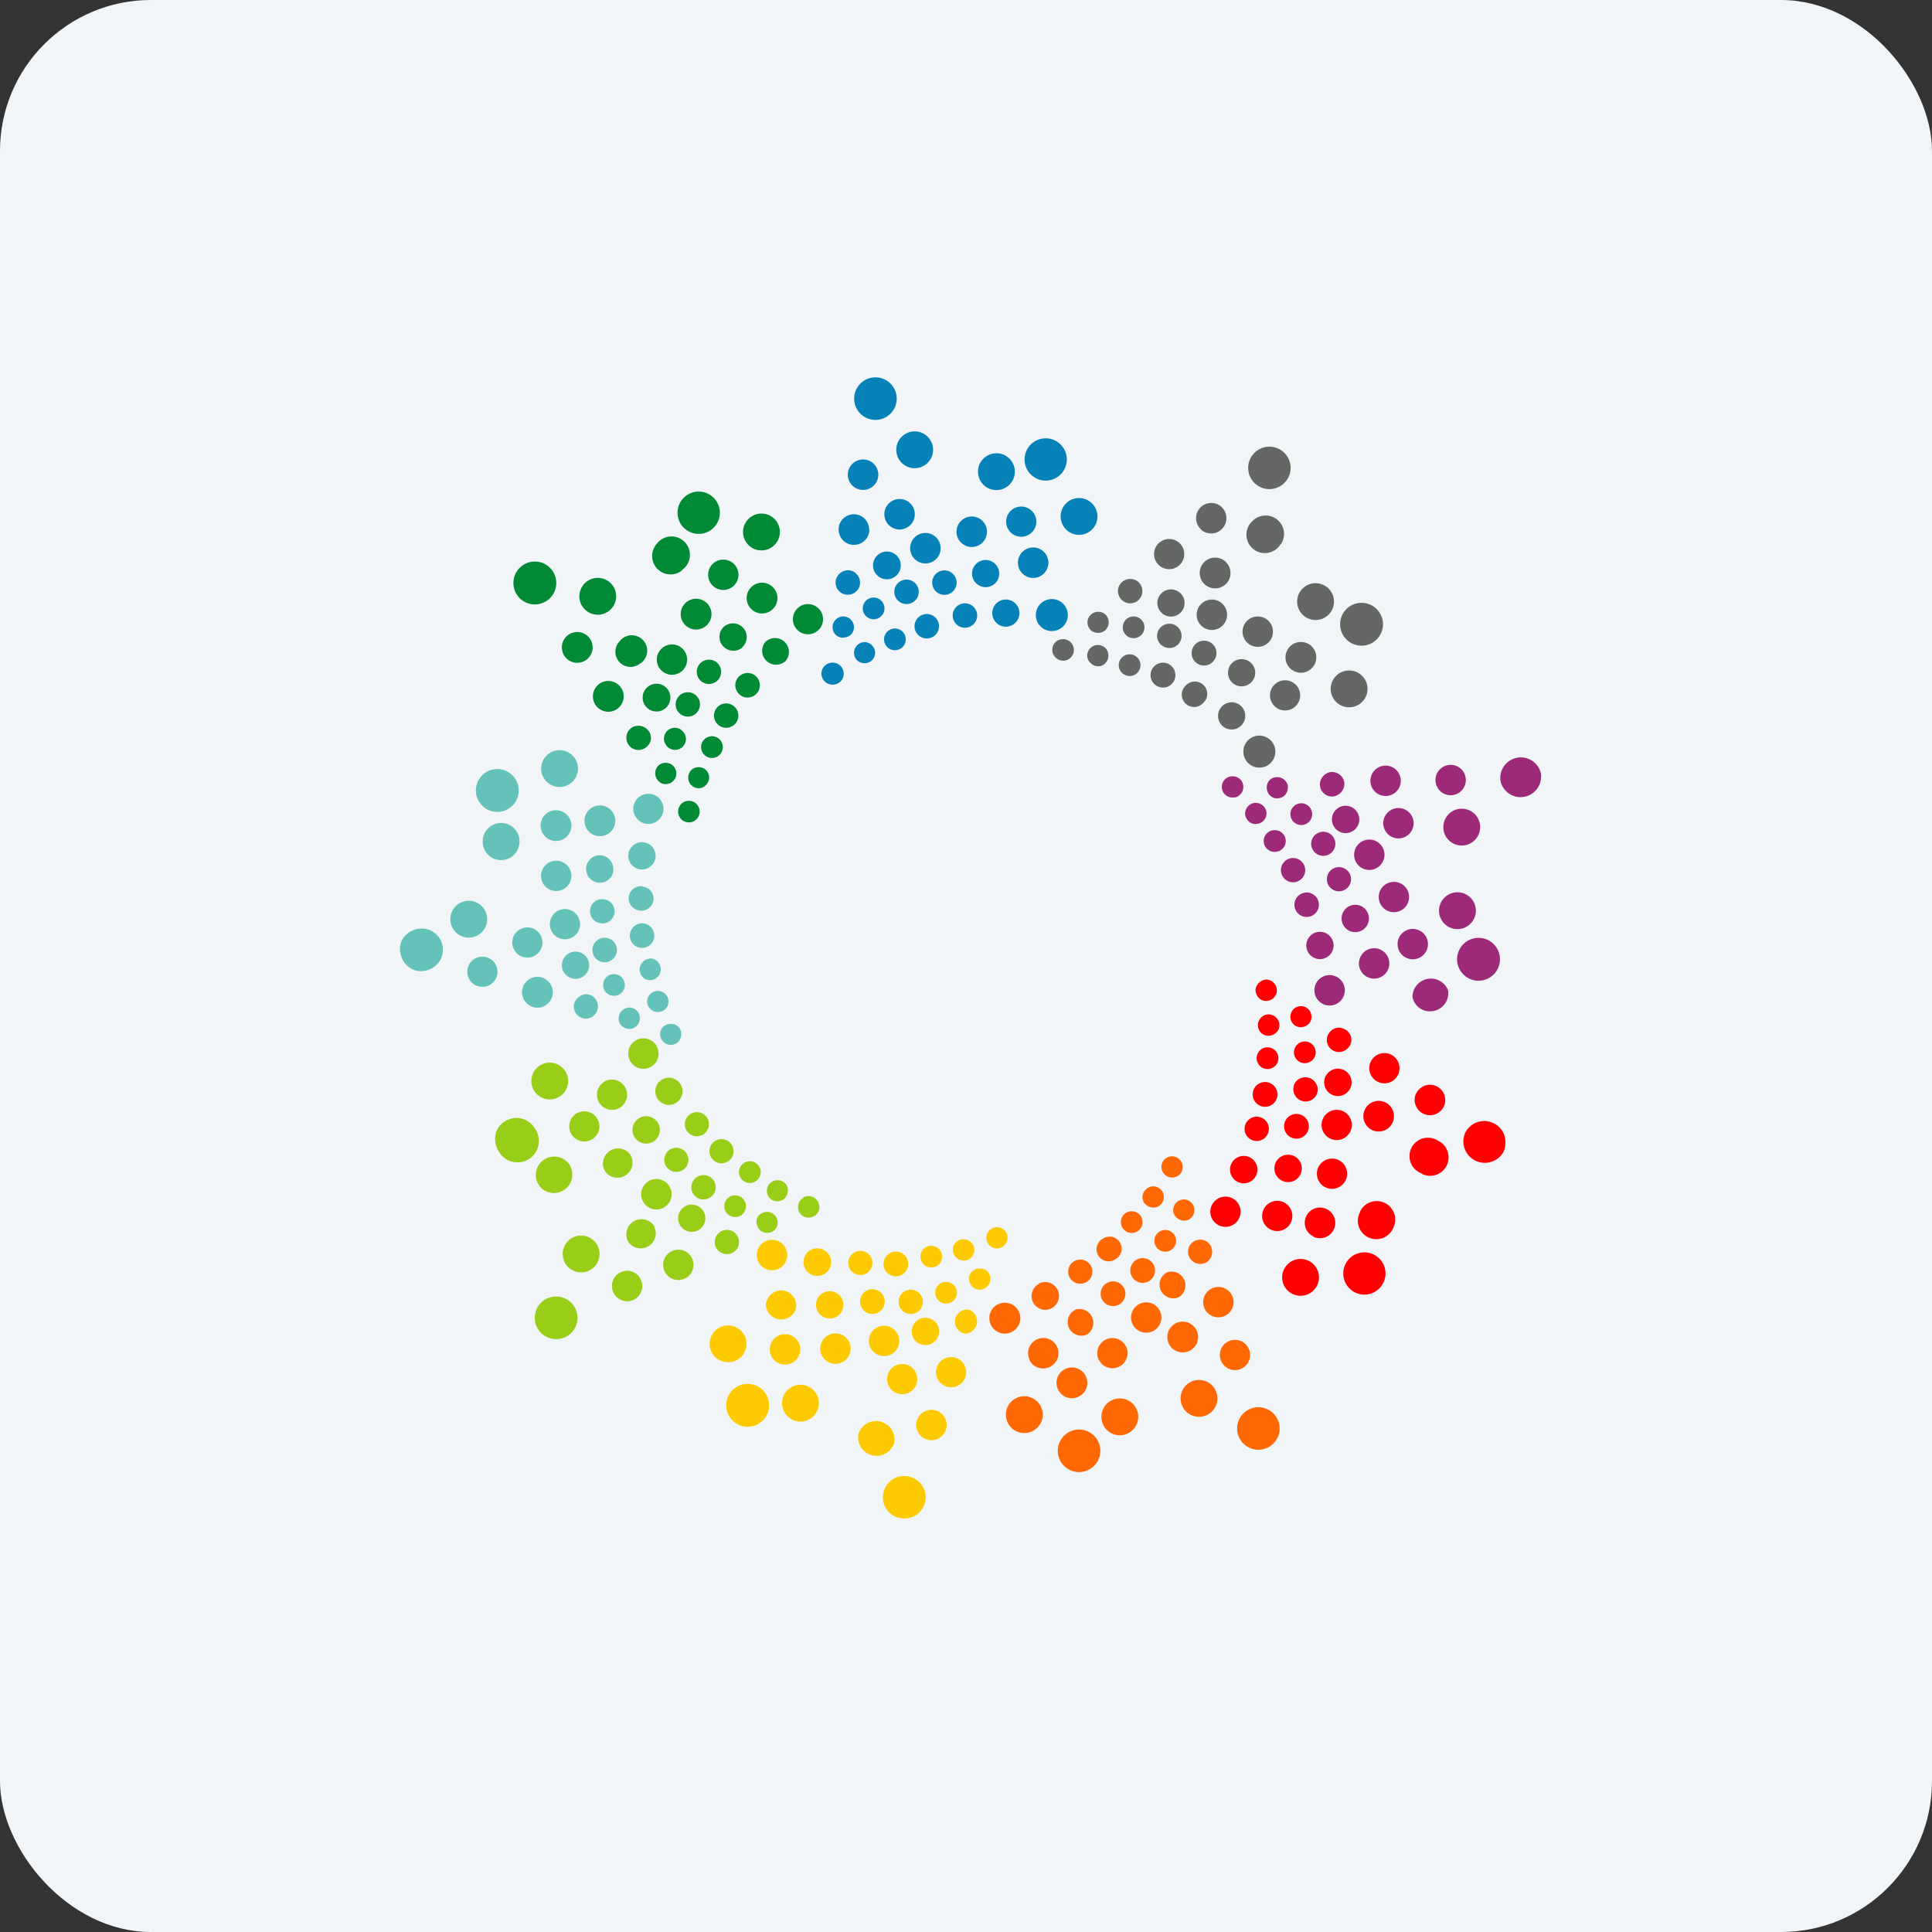<!-- by FastBull --><svg xmlns="http://www.w3.org/2000/svg" width="64" height="64" viewBox="0 0 64 64"><rect x="0" y="0" width="64" height="64" fill="#333333" stroke="none"/><rect x="0" y="0" width="64" height="64" rx="5" ry="5" fill="#f1f5f8" /><path fill="#f1f5f8" d="M 2.75,2 L 61.55,2 L 61.55,60.80 L 2.75,60.80 L 2.75,2" /><path d="M 29,13.91 A 0.70,0.70 0 1,0 29,12.50 A 0.70,0.70 0 0,0 29,13.91 M 34.64,15.92 A 0.70,0.70 0 1,0 34.64,14.52 A 0.70,0.70 0 0,0 34.64,15.92 M 30.91,14.90 A 0.61,0.61 0 1,1 29.69,14.90 A 0.61,0.61 0 0,1 30.91,14.90 M 28.59,16.23 A 0.50,0.50 0 1,0 28.59,15.22 A 0.50,0.50 0 0,0 28.59,16.23 L 28.59,16.23 M 28.80,17.54 A 0.51,0.51 0 1,1 27.78,17.54 A 0.50,0.50 0 0,1 28.79,17.54 L 28.80,17.54 M 29.80,17.54 A 0.50,0.50 0 1,0 29.80,16.53 A 0.50,0.50 0 0,0 29.80,17.54 L 29.80,17.54 M 34.33,17.28 A 0.50,0.50 0 1,1 33.33,17.28 A 0.50,0.50 0 0,1 34.33,17.28 M 32.19,18.12 A 0.50,0.50 0 1,0 32.19,17.11 A 0.50,0.50 0 0,0 32.19,18.12 L 32.19,18.12 M 31.16,18.16 A 0.50,0.50 0 1,1 30.15,18.16 A 0.50,0.50 0 0,1 31.16,18.16 M 29.38,19.19 A 0.46,0.46 0 1,0 29.38,18.27 A 0.46,0.46 0 0,0 29.38,19.19 M 28.49,19.30 C 28.49,19.52 28.31,19.70 28.09,19.70 A 0.40,0.40 0 0,1 27.68,19.30 C 27.68,19.08 27.87,18.89 28.09,18.89 C 28.31,18.89 28.49,19.08 28.49,19.30 M 32.93,16.23 A 0.61,0.61 0 1,0 32.93,15.02 A 0.61,0.61 0 0,0 32.93,16.23 M 36.35,17.03 A 0.61,0.61 0 1,1 35.14,17.03 A 0.61,0.61 0 0,1 36.35,17.03 M 32.65,19.45 A 0.45,0.45 0 1,0 32.65,18.55 A 0.45,0.45 0 0,0 32.65,19.45 M 31.69,19.30 A 0.40,0.40 0 1,1 30.88,19.30 A 0.40,0.40 0 0,1 31.69,19.30 M 30.03,20.01 A 0.40,0.40 0 1,0 30.03,19.20 A 0.40,0.40 0 0,0 30.03,20.01 M 29.29,20.07 A 0.36,0.36 0 1,1 28.59,20.07 A 0.36,0.36 0 0,1 29.29,20.07 M 27.93,21.12 C 28.14,21.12 28.29,20.97 28.29,20.77 A 0.36,0.36 0 0,0 27.94,20.42 A 0.36,0.36 0 0,0 27.58,20.77 C 27.58,20.98 27.74,21.13 27.94,21.13 L 27.93,21.12 M 34.73,18.64 A 0.50,0.50 0 1,1 33.72,18.64 A 0.50,0.50 0 0,1 34.73,18.64 M 33.32,20.76 A 0.45,0.45 0 1,0 33.32,19.86 A 0.45,0.45 0 0,0 33.32,20.76 M 32.37,20.39 A 0.40,0.40 0 1,1 31.56,20.39 A 0.40,0.40 0 0,1 32.37,20.39 M 30.70,21.15 A 0.40,0.40 0 1,0 30.70,20.34 A 0.40,0.40 0 0,0 30.70,21.15 M 30,21.12 A 0.36,0.36 0 1,1 29.29,21.12 A 0.36,0.36 0 0,1 30,21.12 M 28.63,21.97 C 28.84,21.97 28.99,21.82 28.99,21.62 A 0.36,0.36 0 0,0 28.64,21.27 A 0.36,0.36 0 0,0 28.29,21.62 C 28.29,21.82 28.44,21.97 28.64,21.97 L 28.63,21.97 M 27.95,22.32 C 27.95,22.53 27.78,22.68 27.58,22.68 A 0.37,0.37 0 0,1 27.21,22.32 C 27.21,22.11 27.38,21.95 27.58,21.95 C 27.79,21.95 27.95,22.12 27.95,22.32 M 34.77,20.90 A 0.53,0.53 0 1,0 34.77,19.85 A 0.53,0.53 0 0,0 34.77,20.90" fill="#0682b8" /><path d="M 49.71,25.89 A 0.68,0.68 0 0,0 51.05,25.73 A 0.42,0.42 0 0,0 51.05,25.65 A 0.68,0.68 0 0,0 49.71,25.89 L 49.71,25.89 M 48.27,31.83 A 0.71,0.71 0 1,0 49.66,31.58 A 0.71,0.71 0 0,0 48.27,31.83 M 48.61,27.98 A 0.61,0.61 0 1,1 48.40,26.79 A 0.61,0.61 0 0,1 48.61,27.98 M 47.56,25.93 A 0.50,0.50 0 1,0 48.55,25.75 A 0.50,0.50 0 0,0 47.56,25.93 M 45.99,26.36 A 0.50,0.50 0 1,1 45.81,25.37 A 0.50,0.50 0 0,1 45.99,26.36 M 45.83,27.36 A 0.50,0.50 0 1,0 46.82,27.18 A 0.50,0.50 0 0,0 45.83,27.36 M 46.89,31.77 A 0.50,0.50 0 1,1 46.71,30.78 A 0.50,0.50 0 0,1 46.89,31.77 M 45.68,29.80 A 0.50,0.50 0 1,0 46.67,29.63 A 0.50,0.50 0 0,0 45.68,29.80 M 45.45,28.81 A 0.50,0.50 0 1,1 45.27,27.82 A 0.50,0.50 0 0,1 45.45,28.81 M 44.13,27.23 A 0.45,0.45 0 1,0 45.02,27.06 A 0.45,0.45 0 0,0 44.13,27.23 M 44.19,26.38 A 0.40,0.40 0 0,1 43.73,26.06 C 43.69,25.84 43.84,25.63 44.05,25.58 C 44.28,25.54 44.49,25.69 44.53,25.91 C 44.56,26.12 44.42,26.33 44.19,26.38 M 47.67,30.19 A 0.61,0.61 0 1,0 48.86,29.98 A 0.61,0.61 0 0,0 47.67,30.19 M 47.35,33.50 A 0.58,0.58 0 0,1 46.79,33.02 A 0.61,0.61 0 0,1 47.97,32.81 A 0.60,0.60 0 0,1 47.35,33.50 M 44.45,30.51 A 0.45,0.45 0 1,0 45.34,30.34 A 0.45,0.45 0 0,0 44.45,30.51 M 44.42,29.52 A 0.40,0.40 0 1,1 44.29,28.73 A 0.40,0.40 0 0,1 44.42,29.52 M 43.44,28.02 A 0.40,0.40 0 1,0 44.23,27.88 A 0.40,0.40 0 0,0 43.44,28.03 L 43.44,28.02 M 43.25,27.30 A 0.36,0.36 0 1,1 43.12,26.61 A 0.36,0.36 0 0,1 43.25,27.30 M 41.97,26.15 C 42,26.35 42.18,26.48 42.37,26.44 C 42.57,26.41 42.68,26.23 42.66,26.02 A 0.36,0.36 0 0,0 42.24,25.75 C 42.05,25.78 41.93,25.96 41.97,26.16 L 41.97,26.15 M 45.61,32.41 A 0.50,0.50 0 1,1 45.43,31.42 A 0.50,0.50 0 0,1 45.61,32.41 M 43.28,31.40 A 0.45,0.45 0 1,0 44.17,31.24 A 0.45,0.45 0 0,0 43.28,31.40 M 43.35,30.37 A 0.40,0.40 0 1,1 43.22,29.57 A 0.40,0.40 0 0,1 43.35,30.37 M 42.44,28.90 A 0.40,0.40 0 1,0 43.23,28.75 A 0.40,0.40 0 0,0 42.44,28.90 M 42.34,28.20 A 0.36,0.36 0 1,1 42.22,27.50 A 0.36,0.36 0 0,1 42.35,28.20 L 42.34,28.20 M 41.25,27.01 C 41.30,27.20 41.46,27.33 41.66,27.29 C 41.85,27.26 41.98,27.08 41.95,26.89 A 0.36,0.36 0 0,0 41.54,26.60 C 41.35,26.64 41.22,26.81 41.25,27.02 L 41.25,27.01 M 40.90,26.41 A 0.35,0.35 0 0,1 40.48,26.13 A 0.35,0.35 0 0,1 40.77,25.72 C 40.96,25.69 41.15,25.81 41.18,26 A 0.36,0.36 0 0,1 40.90,26.42 L 40.90,26.41 M 43.55,32.90 A 0.50,0.50 0 1,0 44.54,32.71 A 0.50,0.50 0 0,0 43.55,32.90" fill="#9d2979" /><path d="M 41.60,16.04 A 0.70,0.70 0 1,0 42.50,14.96 A 0.70,0.70 0 0,0 41.60,16.04 M 44.62,21.20 A 0.71,0.71 0 1,0 45.54,20.12 A 0.71,0.71 0 0,0 44.62,21.20 M 42.42,18.03 A 0.61,0.61 0 1,1 41.49,17.26 A 0.61,0.61 0 0,1 42.43,18.03 L 42.42,18.03 M 39.79,17.55 A 0.50,0.50 0 1,0 40.45,16.78 A 0.50,0.50 0 0,0 39.80,17.55 L 39.79,17.55 M 39.11,18.68 A 0.50,0.50 0 1,1 38.35,18.03 A 0.50,0.50 0 0,1 39.11,18.68 M 39.89,19.34 A 0.51,0.51 0 1,0 40.54,18.56 A 0.51,0.51 0 0,0 39.89,19.34 M 43.53,22.04 A 0.51,0.51 0 1,1 42.76,21.39 A 0.51,0.51 0 0,1 43.53,22.04 M 41.34,21.31 A 0.50,0.50 0 1,0 41.99,20.54 A 0.50,0.50 0 0,0 41.34,21.31 M 40.53,20.69 A 0.50,0.50 0 1,1 39.76,20.04 A 0.50,0.50 0 0,1 40.53,20.69 M 38.50,20.32 A 0.45,0.45 0 1,0 39.08,19.63 A 0.45,0.45 0 0,0 38.50,20.32 M 37.75,19.84 A 0.40,0.40 0 0,1 37.18,19.89 A 0.40,0.40 0 0,1 37.13,19.32 A 0.41,0.41 0 0,1 37.70,19.27 C 37.87,19.42 37.89,19.67 37.75,19.84 M 43.12,20.33 A 0.61,0.61 0 1,0 43.90,19.41 A 0.61,0.61 0 0,0 43.12,20.33 M 45.21,23.14 A 0.61,0.61 0 1,1 44.29,22.36 A 0.61,0.61 0 0,1 45.21,23.14 M 40.84,22.63 A 0.45,0.45 0 1,0 41.42,21.94 A 0.45,0.45 0 0,0 40.84,22.63 M 40.20,21.90 A 0.41,0.41 0 1,1 39.57,21.37 A 0.41,0.41 0 0,1 40.20,21.90 M 38.48,21.37 A 0.40,0.40 0 1,0 39,20.76 A 0.40,0.40 0 0,0 38.47,21.37 L 38.48,21.37 M 37.87,20.95 A 0.36,0.36 0 1,1 37.34,20.49 A 0.36,0.36 0 0,1 37.87,20.95 M 36.15,20.89 C 36.30,21 36.52,20.99 36.64,20.85 A 0.36,0.36 0 0,0 36.60,20.34 A 0.36,0.36 0 0,0 36.11,20.39 C 35.98,20.54 36,20.76 36.15,20.89 M 42.95,23.36 A 0.50,0.50 0 1,1 42.19,22.71 A 0.50,0.50 0 0,1 42.95,23.36 M 40.51,24.06 A 0.45,0.45 0 1,0 41.09,23.37 A 0.45,0.45 0 0,0 40.51,24.06 M 39.91,23.22 A 0.41,0.41 0 1,1 39.29,22.70 A 0.41,0.41 0 0,1 39.92,23.22 L 39.91,23.22 M 38.26,22.68 A 0.41,0.41 0 1,0 38.79,22.05 A 0.41,0.41 0 0,0 38.26,22.68 M 37.74,22.20 A 0.36,0.36 0 1,1 37.20,21.75 A 0.36,0.36 0 0,1 37.74,22.20 M 36.15,21.99 C 36.30,22.11 36.52,22.10 36.64,21.94 A 0.36,0.36 0 0,0 36.60,21.45 A 0.36,0.36 0 0,0 36.10,21.49 C 35.97,21.65 35.99,21.86 36.15,21.98 L 36.15,21.99 M 35.49,21.76 A 0.35,0.35 0 0,1 34.99,21.80 A 0.35,0.35 0 0,1 34.94,21.30 A 0.36,0.36 0 0,1 35.45,21.26 C 35.59,21.38 35.62,21.60 35.49,21.76 M 41.33,25.26 A 0.53,0.53 0 1,0 42,24.45 A 0.53,0.53 0 0,0 41.33,25.26" fill="#656765" /><path d="M 48.53,37.54 A 0.71,0.71 0 0,0 49.81,38.15 C 49.85,38.05 49.87,37.94 49.87,37.84 A 0.68,0.68 0 0,0 49.48,37.21 A 0.70,0.70 0 0,0 48.53,37.54 M 44.60,41.82 A 0.70,0.70 0 1,0 45.86,42.41 A 0.70,0.70 0 0,0 44.60,41.82 M 47.12,38.88 A 0.61,0.61 0 1,1 47.64,37.79 A 0.61,0.61 0 0,1 47.11,38.89 L 47.12,38.88 M 46.91,36.22 A 0.50,0.50 0 1,0 47.83,36.65 A 0.50,0.50 0 0,0 46.91,36.23 L 46.91,36.22 M 45.65,35.84 A 0.50,0.50 0 1,1 46.07,34.93 A 0.50,0.50 0 0,1 45.65,35.84 M 45.21,36.76 A 0.50,0.50 0 1,0 46.13,37.19 A 0.50,0.50 0 0,0 45.21,36.76 M 43.51,40.96 A 0.50,0.50 0 1,1 43.94,40.05 A 0.50,0.50 0 0,1 43.51,40.97 L 43.51,40.95 M 43.67,38.67 A 0.50,0.50 0 1,0 44.58,39.09 A 0.50,0.50 0 0,0 43.67,38.67 M 44.07,37.72 A 0.50,0.50 0 1,1 44.49,36.81 A 0.50,0.50 0 0,1 44.07,37.72 M 43.91,35.66 A 0.45,0.45 0 1,0 44.73,36.05 A 0.45,0.45 0 0,0 43.91,35.66 M 44.18,34.81 A 0.40,0.40 0 0,1 43.99,34.28 C 44.10,34.07 44.33,33.98 44.53,34.09 C 44.74,34.18 44.82,34.42 44.73,34.61 C 44.62,34.82 44.38,34.91 44.18,34.81 L 44.18,34.81 M 45.06,40.14 A 0.61,0.61 0 1,0 46.16,40.66 A 0.61,0.61 0 0,0 45.05,40.14 L 45.07,40.14 M 42.88,42.89 A 0.61,0.61 0 1,1 43.41,41.80 A 0.61,0.61 0 0,1 42.88,42.89 M 42.26,38.51 A 0.45,0.45 0 1,0 43.08,38.90 A 0.45,0.45 0 0,0 42.26,38.51 M 42.82,37.70 A 0.41,0.41 0 1,1 43.16,36.96 A 0.41,0.41 0 0,1 42.82,37.70 M 42.88,35.91 A 0.40,0.40 0 1,0 43.62,36.25 A 0.41,0.41 0 0,0 42.88,35.90 L 42.88,35.91 M 43.14,35.21 A 0.36,0.36 0 1,1 43.45,34.58 A 0.36,0.36 0 0,1 43.14,35.21 M 42.78,33.53 A 0.35,0.35 0 0,0 42.93,33.99 C 43.11,34.08 43.32,34 43.41,33.84 A 0.36,0.36 0 0,0 43.24,33.36 A 0.35,0.35 0 0,0 42.78,33.53 L 42.78,33.53 M 42.09,40.73 A 0.50,0.50 0 1,1 42.53,39.83 A 0.50,0.50 0 0,1 42.09,40.73 M 40.79,38.55 A 0.45,0.45 0 1,0 41.61,38.94 A 0.45,0.45 0 0,0 40.79,38.55 M 41.46,37.76 A 0.40,0.40 0 1,1 41.80,37.03 A 0.40,0.40 0 0,1 41.46,37.76 M 41.57,36.02 A 0.41,0.41 0 1,0 42.30,36.37 A 0.41,0.41 0 0,0 41.57,36.02 M 41.89,35.40 A 0.36,0.36 0 1,1 42.21,34.77 A 0.36,0.36 0 0,1 41.89,35.40 M 41.71,33.80 A 0.35,0.35 0 0,0 41.87,34.28 C 42.05,34.36 42.26,34.28 42.35,34.11 A 0.36,0.36 0 0,0 42.18,33.64 A 0.35,0.35 0 0,0 41.71,33.80 M 41.80,33.13 A 0.38,0.38 0 0,1 41.59,32.81 C 41.59,32.62 41.77,32.45 41.95,32.45 C 42.20,32.45 42.38,32.74 42.26,32.96 A 0.36,0.36 0 0,1 41.80,33.13 M 40.14,39.93 A 0.50,0.50 0 1,0 41.05,40.35 A 0.50,0.50 0 0,0 40.14,39.93" fill="#ff0103" /><path d="M 18.40,42.95 A 0.70,0.70 0 1,0 18.44,44.36 A 0.70,0.70 0 0,0 18.41,42.95 L 18.39,42.95 M 17.71,37.37 A 0.70,0.70 0 0,0 16.74,37.14 A 0.66,0.66 0 0,0 16.40,37.71 C 16.40,37.85 16.43,37.99 16.51,38.12 A 0.71,0.71 0 1,0 17.71,37.37 M 18.86,41.07 A 0.61,0.61 0 1,1 19.49,42.10 A 0.61,0.61 0 0,1 18.86,41.07 M 21.20,42.33 A 0.50,0.50 0 1,0 20.35,42.87 A 0.50,0.50 0 0,0 21.20,42.34 L 21.20,42.33 M 22.21,41.47 A 0.50,0.50 0 1,1 22.73,42.33 A 0.50,0.50 0 0,1 22.21,41.47 M 21.68,40.63 A 0.50,0.50 0 1,0 20.82,41.15 A 0.50,0.50 0 0,0 21.67,40.63 L 21.68,40.63 M 19.06,36.91 A 0.50,0.50 0 1,1 19.58,37.76 A 0.50,0.50 0 0,1 19.06,36.91 M 20.90,38.28 A 0.50,0.50 0 1,0 20.05,38.81 A 0.50,0.50 0 0,0 20.90,38.29 L 20.90,38.28 M 21.48,39.13 A 0.50,0.50 0 1,1 22.01,39.99 A 0.50,0.50 0 0,1 21.48,39.13 M 23.30,40.12 A 0.45,0.45 0 1,0 22.53,40.59 A 0.45,0.45 0 0,0 23.30,40.12 M 23.87,40.80 A 0.40,0.40 0 0,1 24.42,40.93 C 24.53,41.12 24.49,41.36 24.30,41.48 A 0.41,0.41 0 0,1 23.73,41.35 A 0.41,0.41 0 0,1 23.87,40.80 L 23.87,40.80 M 18.91,38.66 A 0.61,0.61 0 1,0 17.88,39.30 A 0.61,0.61 0 0,0 18.91,38.67 L 18.91,38.66 M 17.80,35.36 A 0.61,0.61 0 1,1 18.43,36.38 A 0.61,0.61 0 0,1 17.80,35.36 M 21.79,37.19 A 0.45,0.45 0 1,0 21.02,37.67 A 0.45,0.45 0 0,0 21.79,37.19 M 22.18,38.09 A 0.40,0.40 0 1,1 22.60,38.77 A 0.40,0.40 0 0,1 22.18,38.09 M 23.65,39.12 A 0.40,0.40 0 1,0 22.96,39.54 A 0.40,0.40 0 0,0 23.65,39.12 M 24.09,39.71 A 0.36,0.36 0 1,1 24.46,40.30 A 0.36,0.36 0 0,1 24.09,39.71 M 25.70,40.30 A 0.35,0.35 0 0,0 25.22,40.20 C 25.05,40.29 25.01,40.51 25.12,40.68 C 25.22,40.84 25.43,40.89 25.60,40.79 C 25.77,40.68 25.81,40.47 25.70,40.30 M 20,35.84 A 0.50,0.50 0 1,1 20.54,36.69 A 0.50,0.50 0 0,1 20.01,35.84 L 20,35.84 M 22.55,35.93 A 0.45,0.45 0 1,0 21.79,36.41 A 0.45,0.45 0 0,0 22.55,35.93 M 22.86,36.91 A 0.40,0.40 0 1,1 23.28,37.59 A 0.40,0.40 0 0,1 22.86,36.91 M 24.25,37.94 A 0.40,0.40 0 1,0 23.57,38.36 A 0.40,0.40 0 0,0 24.25,37.94 M 24.60,38.56 A 0.36,0.36 0 1,1 24.98,39.16 A 0.36,0.36 0 0,1 24.60,38.56 M 26.05,39.25 A 0.35,0.35 0 0,0 25.57,39.15 C 25.40,39.25 25.36,39.46 25.45,39.63 C 25.56,39.80 25.77,39.84 25.94,39.74 C 26.10,39.63 26.15,39.42 26.05,39.25 M 26.61,39.67 C 26.77,39.57 26.99,39.63 27.09,39.80 C 27.19,39.96 27.15,40.18 26.98,40.28 A 0.36,0.36 0 0,1 26.49,40.18 A 0.36,0.36 0 0,1 26.61,39.68 L 26.61,39.67 M 21.74,34.63 A 0.50,0.50 0 1,0 20.89,35.17 A 0.50,0.50 0 0,0 21.74,34.64 L 21.74,34.63" fill="#98ce17" /><path d="M 14.67,31.51 A 0.70,0.70 0 0,0 14.01,30.76 C 13.62,30.74 13.25,31.03 13.25,31.42 C 13.25,31.81 13.52,32.15 13.91,32.17 C 14.30,32.19 14.65,31.89 14.67,31.51 M 17.17,26.33 A 0.71,0.71 0 1,0 15.77,26.10 A 0.71,0.71 0 0,0 17.17,26.33 M 15.55,29.84 A 0.61,0.61 0 1,1 15.34,31.03 A 0.61,0.61 0 0,1 15.55,29.84 M 16.46,32.33 A 0.50,0.50 0 1,0 15.48,32.18 A 0.50,0.50 0 0,0 16.46,32.33 M 17.80,32.36 A 0.51,0.51 0 1,1 17.63,33.35 A 0.51,0.51 0 0,1 17.80,32.36 M 17.95,31.36 A 0.50,0.50 0 1,0 16.97,31.20 A 0.50,0.50 0 0,0 17.95,31.36 M 18.45,26.84 A 0.51,0.51 0 1,1 18.28,27.84 A 0.51,0.51 0 0,1 18.45,26.84 M 18.92,29.10 A 0.50,0.50 0 1,0 17.93,28.93 A 0.50,0.50 0 0,0 18.92,29.10 M 18.79,30.12 A 0.50,0.50 0 1,1 18.64,31.11 A 0.50,0.50 0 0,1 18.79,30.12 M 19.51,32.05 A 0.45,0.45 0 1,0 18.62,31.90 A 0.45,0.45 0 0,0 19.51,32.05 M 19.49,32.94 C 19.70,32.99 19.84,33.19 19.80,33.41 A 0.40,0.40 0 0,1 19.35,33.74 A 0.41,0.41 0 0,1 19.01,33.28 C 19.06,33.06 19.27,32.91 19.49,32.94 M 17.18,28.06 A 0.61,0.61 0 1,0 15.99,27.86 A 0.61,0.61 0 0,0 17.18,28.07 L 17.18,28.06 M 18.52,24.85 A 0.61,0.61 0 1,1 18.32,26.03 A 0.61,0.61 0 0,1 18.53,24.85 L 18.52,24.85 M 20.31,28.86 A 0.45,0.45 0 1,0 19.42,28.71 A 0.45,0.45 0 0,0 20.32,28.86 L 20.31,28.86 M 20,29.79 A 0.40,0.40 0 1,1 19.88,30.58 A 0.40,0.40 0 0,1 20.01,29.79 L 20,29.79 M 20.43,31.54 A 0.40,0.40 0 1,0 19.63,31.40 A 0.40,0.40 0 0,0 20.43,31.54 M 20.37,32.27 A 0.36,0.36 0 1,1 20.26,32.98 A 0.36,0.36 0 0,1 20.37,32.27 M 21.19,33.79 A 0.35,0.35 0 0,0 20.90,33.38 A 0.36,0.36 0 0,0 20.50,33.68 C 20.46,33.87 20.60,34.05 20.79,34.08 C 20.98,34.11 21.16,33.98 21.19,33.79 M 19.87,26.68 A 0.51,0.51 0 1,1 19.70,27.67 A 0.51,0.51 0 0,1 19.87,26.68 M 21.71,28.43 A 0.45,0.45 0 1,0 20.82,28.27 A 0.45,0.45 0 0,0 21.71,28.43 M 21.29,29.37 A 0.40,0.40 0 1,1 21.17,30.16 A 0.40,0.40 0 0,1 21.29,29.36 L 21.29,29.37 M 21.67,31.05 A 0.40,0.40 0 1,0 20.87,30.93 A 0.40,0.40 0 0,0 21.67,31.06 L 21.67,31.05 M 21.52,31.75 A 0.36,0.36 0 1,1 21.41,32.45 A 0.36,0.36 0 0,1 21.51,31.76 L 21.52,31.75 M 22.14,33.24 A 0.35,0.35 0 0,0 21.85,32.83 A 0.36,0.36 0 0,0 21.44,33.12 C 21.41,33.31 21.55,33.49 21.73,33.52 C 21.93,33.55 22.11,33.43 22.14,33.24 M 22.28,33.92 C 22.48,33.95 22.60,34.13 22.56,34.33 C 22.53,34.52 22.35,34.64 22.16,34.61 A 0.36,0.36 0 0,1 21.87,34.21 C 21.90,34.01 22.08,33.90 22.29,33.92 L 22.28,33.92 M 21.96,26.93 A 0.50,0.50 0 1,0 20.98,26.76 A 0.50,0.50 0 0,0 21.96,26.93" fill="#65c2b9" /><path d="M 18.13,19.89 A 0.71,0.71 0 1,0 17.17,18.86 A 0.71,0.71 0 0,0 18.13,19.89 M 23.62,17.50 A 0.70,0.70 0 1,0 22.67,16.47 A 0.70,0.70 0 0,0 23.62,17.50 M 20.21,19.30 A 0.61,0.61 0 1,1 19.33,20.14 A 0.61,0.61 0 0,1 20.21,19.30 M 19.42,21.86 A 0.51,0.51 0 1,0 18.73,21.12 A 0.51,0.51 0 0,0 19.42,21.86 M 20.47,22.67 A 0.51,0.51 0 1,1 19.74,23.37 A 0.51,0.51 0 0,1 20.47,22.67 M 21.21,21.98 A 0.51,0.51 0 1,0 20.52,21.25 A 0.50,0.50 0 0,0 21.20,21.98 L 21.21,21.98 M 24.33,18.70 A 0.50,0.50 0 1,1 23.59,19.38 A 0.50,0.50 0 0,1 24.33,18.70 L 24.33,18.70 M 23.34,20.77 A 0.51,0.51 0 1,0 22.65,20.04 A 0.51,0.51 0 0,0 23.34,20.77 M 22.63,21.51 A 0.50,0.50 0 1,1 21.89,22.19 A 0.50,0.50 0 0,1 22.63,21.51 M 22.02,23.48 A 0.46,0.46 0 1,0 21.39,22.82 A 0.46,0.46 0 0,0 22.02,23.48 M 21.45,24.17 C 21.61,24.33 21.60,24.59 21.43,24.73 A 0.40,0.40 0 0,1 20.86,24.72 A 0.41,0.41 0 0,1 20.88,24.14 C 21.04,24 21.30,24.01 21.45,24.17 L 21.45,24.17 M 22.58,18.89 A 0.61,0.61 0 1,0 21.76,18.01 A 0.61,0.61 0 0,0 22.60,18.89 L 22.58,18.89 M 25.61,17.15 A 0.61,0.61 0 1,1 24.73,17.98 A 0.61,0.61 0 0,1 25.61,17.15 M 24.59,21.44 A 0.45,0.45 0 1,0 23.97,20.77 A 0.46,0.46 0 0,0 24.60,21.44 L 24.59,21.44 M 23.78,21.98 A 0.40,0.40 0 1,1 23.19,22.53 A 0.40,0.40 0 0,1 23.78,21.98 M 23.06,23.63 A 0.40,0.40 0 1,0 22.51,23.04 A 0.40,0.40 0 0,0 23.06,23.63 M 22.56,24.18 A 0.36,0.36 0 1,1 22.05,24.66 A 0.36,0.36 0 0,1 22.57,24.18 L 22.56,24.18 M 22.29,25.88 A 0.35,0.35 0 0,0 22.31,25.38 A 0.36,0.36 0 0,0 21.81,25.36 A 0.36,0.36 0 0,0 21.81,25.87 C 21.93,26.01 22.15,26.01 22.29,25.88 L 22.29,25.88 M 25.57,19.42 A 0.51,0.51 0 1,1 24.83,20.11 A 0.51,0.51 0 0,1 25.57,19.42 M 25.98,21.94 A 0.46,0.46 0 1,0 25.35,21.27 A 0.46,0.46 0 0,0 25.98,21.93 L 25.98,21.94 M 25.06,22.42 A 0.40,0.40 0 1,1 24.47,22.98 A 0.40,0.40 0 0,1 25.06,22.42 M 24.33,24 A 0.40,0.40 0 1,0 23.78,23.41 A 0.40,0.40 0 0,0 24.33,24 M 23.80,24.46 A 0.36,0.36 0 1,1 23.28,24.94 A 0.36,0.36 0 0,1 23.80,24.46 M 23.38,26.01 A 0.35,0.35 0 0,0 23.40,25.52 A 0.36,0.36 0 0,0 22.91,25.50 A 0.36,0.36 0 0,0 22.89,26 C 23.03,26.14 23.25,26.15 23.38,26.01 L 23.38,26.01 M 23.08,26.64 A 0.35,0.35 0 1,1 22.56,27.13 A 0.36,0.36 0 0,1 22.58,26.62 A 0.36,0.36 0 0,1 23.08,26.64 M 27.08,20.90 A 0.50,0.50 0 1,0 26.40,20.17 A 0.50,0.50 0 0,0 27.08,20.90" fill="#008a36" /><path d="M 41.37,46.69 A 0.70,0.70 0 1,0 42,47.95 A 0.70,0.70 0 0,0 41.37,46.69 M 35.43,47.43 A 0.70,0.70 0 1,0 36.06,48.69 A 0.70,0.70 0 0,0 35.43,47.43 M 39.21,46.66 A 0.61,0.61 0 1,1 40.29,46.11 A 0.61,0.61 0 0,1 39.21,46.66 M 40.68,44.44 A 0.50,0.50 0 1,0 41.14,45.33 A 0.50,0.50 0 0,0 40.68,44.44 M 39.91,43.36 A 0.50,0.50 0 1,1 40.81,42.91 A 0.50,0.50 0 0,1 39.91,43.36 M 39.01,43.81 A 0.51,0.51 0 1,0 39.47,44.71 A 0.51,0.51 0 0,0 39.01,43.81 M 35.09,46.10 A 0.51,0.51 0 1,1 35.99,45.64 A 0.51,0.51 0 0,1 35.09,46.10 M 36.62,44.38 A 0.50,0.50 0 1,0 37.08,45.27 A 0.50,0.50 0 0,0 36.62,44.38 M 37.52,43.87 A 0.50,0.50 0 1,1 38.42,43.42 A 0.50,0.50 0 0,1 37.52,43.87 M 38.66,42.15 A 0.45,0.45 0 1,0 39.07,42.96 A 0.46,0.46 0 0,0 38.65,42.15 L 38.66,42.15 M 39.40,41.65 A 0.40,0.40 0 0,1 39.57,41.11 C 39.77,41.01 40.01,41.08 40.11,41.28 C 40.21,41.49 40.13,41.73 39.94,41.83 A 0.41,0.41 0 0,1 39.40,41.65 M 36.82,46.39 A 0.61,0.61 0 1,0 37.37,47.48 A 0.61,0.61 0 0,0 36.82,46.39 M 33.43,47.21 A 0.61,0.61 0 1,1 34.51,46.67 A 0.61,0.61 0 0,1 33.43,47.21 M 35.62,43.39 A 0.45,0.45 0 1,0 36.02,44.20 A 0.46,0.46 0 0,0 35.60,43.39 L 35.62,43.39 M 36.54,43.10 A 0.41,0.41 0 1,1 37.26,42.73 A 0.41,0.41 0 0,1 36.54,43.10 M 37.69,41.71 A 0.41,0.41 0 1,0 38.06,42.44 A 0.41,0.41 0 0,0 37.69,41.71 M 38.32,41.33 A 0.36,0.36 0 1,1 38.95,41.02 A 0.36,0.36 0 0,1 38.32,41.33 M 39.06,39.77 A 0.35,0.35 0 0,0 38.90,40.24 C 39,40.42 39.22,40.48 39.38,40.40 A 0.36,0.36 0 0,0 39.53,39.93 A 0.35,0.35 0 0,0 39.06,39.77 M 34.11,45.05 A 0.50,0.50 0 1,1 35.01,44.60 A 0.50,0.50 0 0,1 34.10,45.05 L 34.11,45.05 M 34.42,42.53 A 0.45,0.45 0 1,0 34.83,43.34 A 0.46,0.46 0 0,0 34.41,42.52 L 34.42,42.53 M 35.43,42.31 A 0.40,0.40 0 1,1 36.14,41.94 A 0.40,0.40 0 0,1 35.43,42.31 M 36.58,41.01 A 0.40,0.40 0 1,0 36.94,41.72 A 0.40,0.40 0 0,0 36.57,41.01 L 36.58,41.01 M 37.21,40.71 A 0.36,0.36 0 1,1 37.84,40.40 A 0.36,0.36 0 0,1 37.21,40.71 M 38.05,39.34 A 0.35,0.35 0 0,0 37.88,39.81 C 37.98,39.98 38.19,40.05 38.36,39.97 A 0.36,0.36 0 0,0 38.51,39.48 A 0.35,0.35 0 0,0 38.04,39.34 L 38.05,39.34 M 38.51,38.81 A 0.35,0.35 0 0,1 38.67,38.34 A 0.35,0.35 0 0,1 39.14,38.50 C 39.23,38.67 39.16,38.89 38.99,38.97 A 0.36,0.36 0 0,1 38.51,38.81 M 33.05,43.21 A 0.51,0.51 0 1,0 33.52,44.12 A 0.50,0.50 0 0,0 33.06,43.21 L 33.05,43.21" fill="#ff6803" /><path d="M 30.09,48.91 A 0.70,0.70 0 0,0 29.26,49.47 C 29.18,49.91 29.51,50.30 29.95,50.30 C 30.28,50.30 30.58,50.09 30.65,49.73 A 0.70,0.70 0 0,0 30.09,48.91 M 24.96,45.87 A 0.71,0.71 0 1,0 24.70,47.26 A 0.71,0.71 0 0,0 24.96,45.87 M 28.42,47.57 A 0.61,0.61 0 1,1 29.62,47.80 A 0.61,0.61 0 0,1 28.43,47.57 L 28.42,47.57 M 30.95,46.71 A 0.50,0.50 0 1,0 30.76,47.70 A 0.50,0.50 0 0,0 30.95,46.71 M 31.01,45.39 A 0.50,0.50 0 1,1 31.99,45.58 A 0.50,0.50 0 0,1 31.01,45.39 M 30.01,45.20 A 0.50,0.50 0 1,0 29.82,46.18 A 0.50,0.50 0 0,0 30.01,45.20 M 25.51,44.60 A 0.50,0.50 0 1,1 26.50,44.80 A 0.50,0.50 0 0,1 25.51,44.60 M 27.77,44.18 A 0.50,0.50 0 1,0 27.58,45.17 A 0.50,0.50 0 0,0 27.77,44.18 M 28.79,44.33 A 0.50,0.50 0 1,1 29.78,44.51 A 0.50,0.50 0 0,1 28.79,44.33 M 30.74,43.66 A 0.45,0.45 0 1,0 30.57,44.55 A 0.45,0.45 0 0,0 30.74,43.66 M 31.64,43.71 A 0.40,0.40 0 0,1 32.11,43.39 A 0.41,0.41 0 0,1 31.96,44.18 A 0.41,0.41 0 0,1 31.64,43.71 M 26.70,45.90 A 0.61,0.61 0 1,0 26.47,47.09 A 0.61,0.61 0 0,0 26.70,45.90 M 23.51,44.47 A 0.61,0.61 0 1,1 24.70,44.70 A 0.61,0.61 0 0,1 23.51,44.47 M 27.57,42.78 A 0.45,0.45 0 1,0 27.40,43.67 A 0.45,0.45 0 0,0 27.57,42.78 M 28.49,43.11 A 0.41,0.41 0 1,1 29.28,43.27 A 0.41,0.41 0 0,1 28.49,43.11 M 30.25,42.73 A 0.40,0.40 0 1,0 30.09,43.52 A 0.40,0.40 0 0,0 30.25,42.73 M 30.98,42.80 A 0.36,0.36 0 1,1 31.68,42.94 A 0.36,0.36 0 0,1 30.98,42.80 M 32.52,42.03 A 0.35,0.35 0 0,0 32.10,42.30 C 32.07,42.49 32.20,42.68 32.39,42.72 C 32.58,42.75 32.76,42.62 32.80,42.44 A 0.35,0.35 0 0,0 32.52,42.02 L 32.52,42.03 M 25.38,43.18 A 0.50,0.50 0 1,1 26.36,43.37 A 0.51,0.51 0 0,1 25.37,43.18 L 25.38,43.18 M 27.16,41.36 A 0.45,0.45 0 1,0 26.99,42.26 A 0.45,0.45 0 0,0 27.16,41.36 M 28.10,41.82 A 0.40,0.40 0 1,1 28.88,41.96 A 0.40,0.40 0 0,1 28.10,41.82 M 29.80,41.48 A 0.41,0.41 0 1,0 29.65,42.28 A 0.41,0.41 0 0,0 29.80,41.48 M 30.49,41.65 A 0.36,0.36 0 1,1 31.18,41.77 A 0.36,0.36 0 0,1 30.49,41.65 M 31.98,41.06 A 0.35,0.35 0 0,0 31.57,41.33 C 31.54,41.53 31.66,41.72 31.86,41.75 C 32.05,41.80 32.23,41.66 32.27,41.47 A 0.35,0.35 0 0,0 31.98,41.06 L 31.98,41.06 M 32.68,40.93 C 32.72,40.75 32.90,40.62 33.09,40.66 C 33.28,40.69 33.41,40.87 33.37,41.07 A 0.36,0.36 0 0,1 32.95,41.35 A 0.36,0.36 0 0,1 32.68,40.93 L 32.68,40.93 M 25.67,41.08 A 0.50,0.50 0 1,0 25.48,42.07 A 0.50,0.50 0 0,0 25.67,41.08" fill="#fdca00" /></svg>